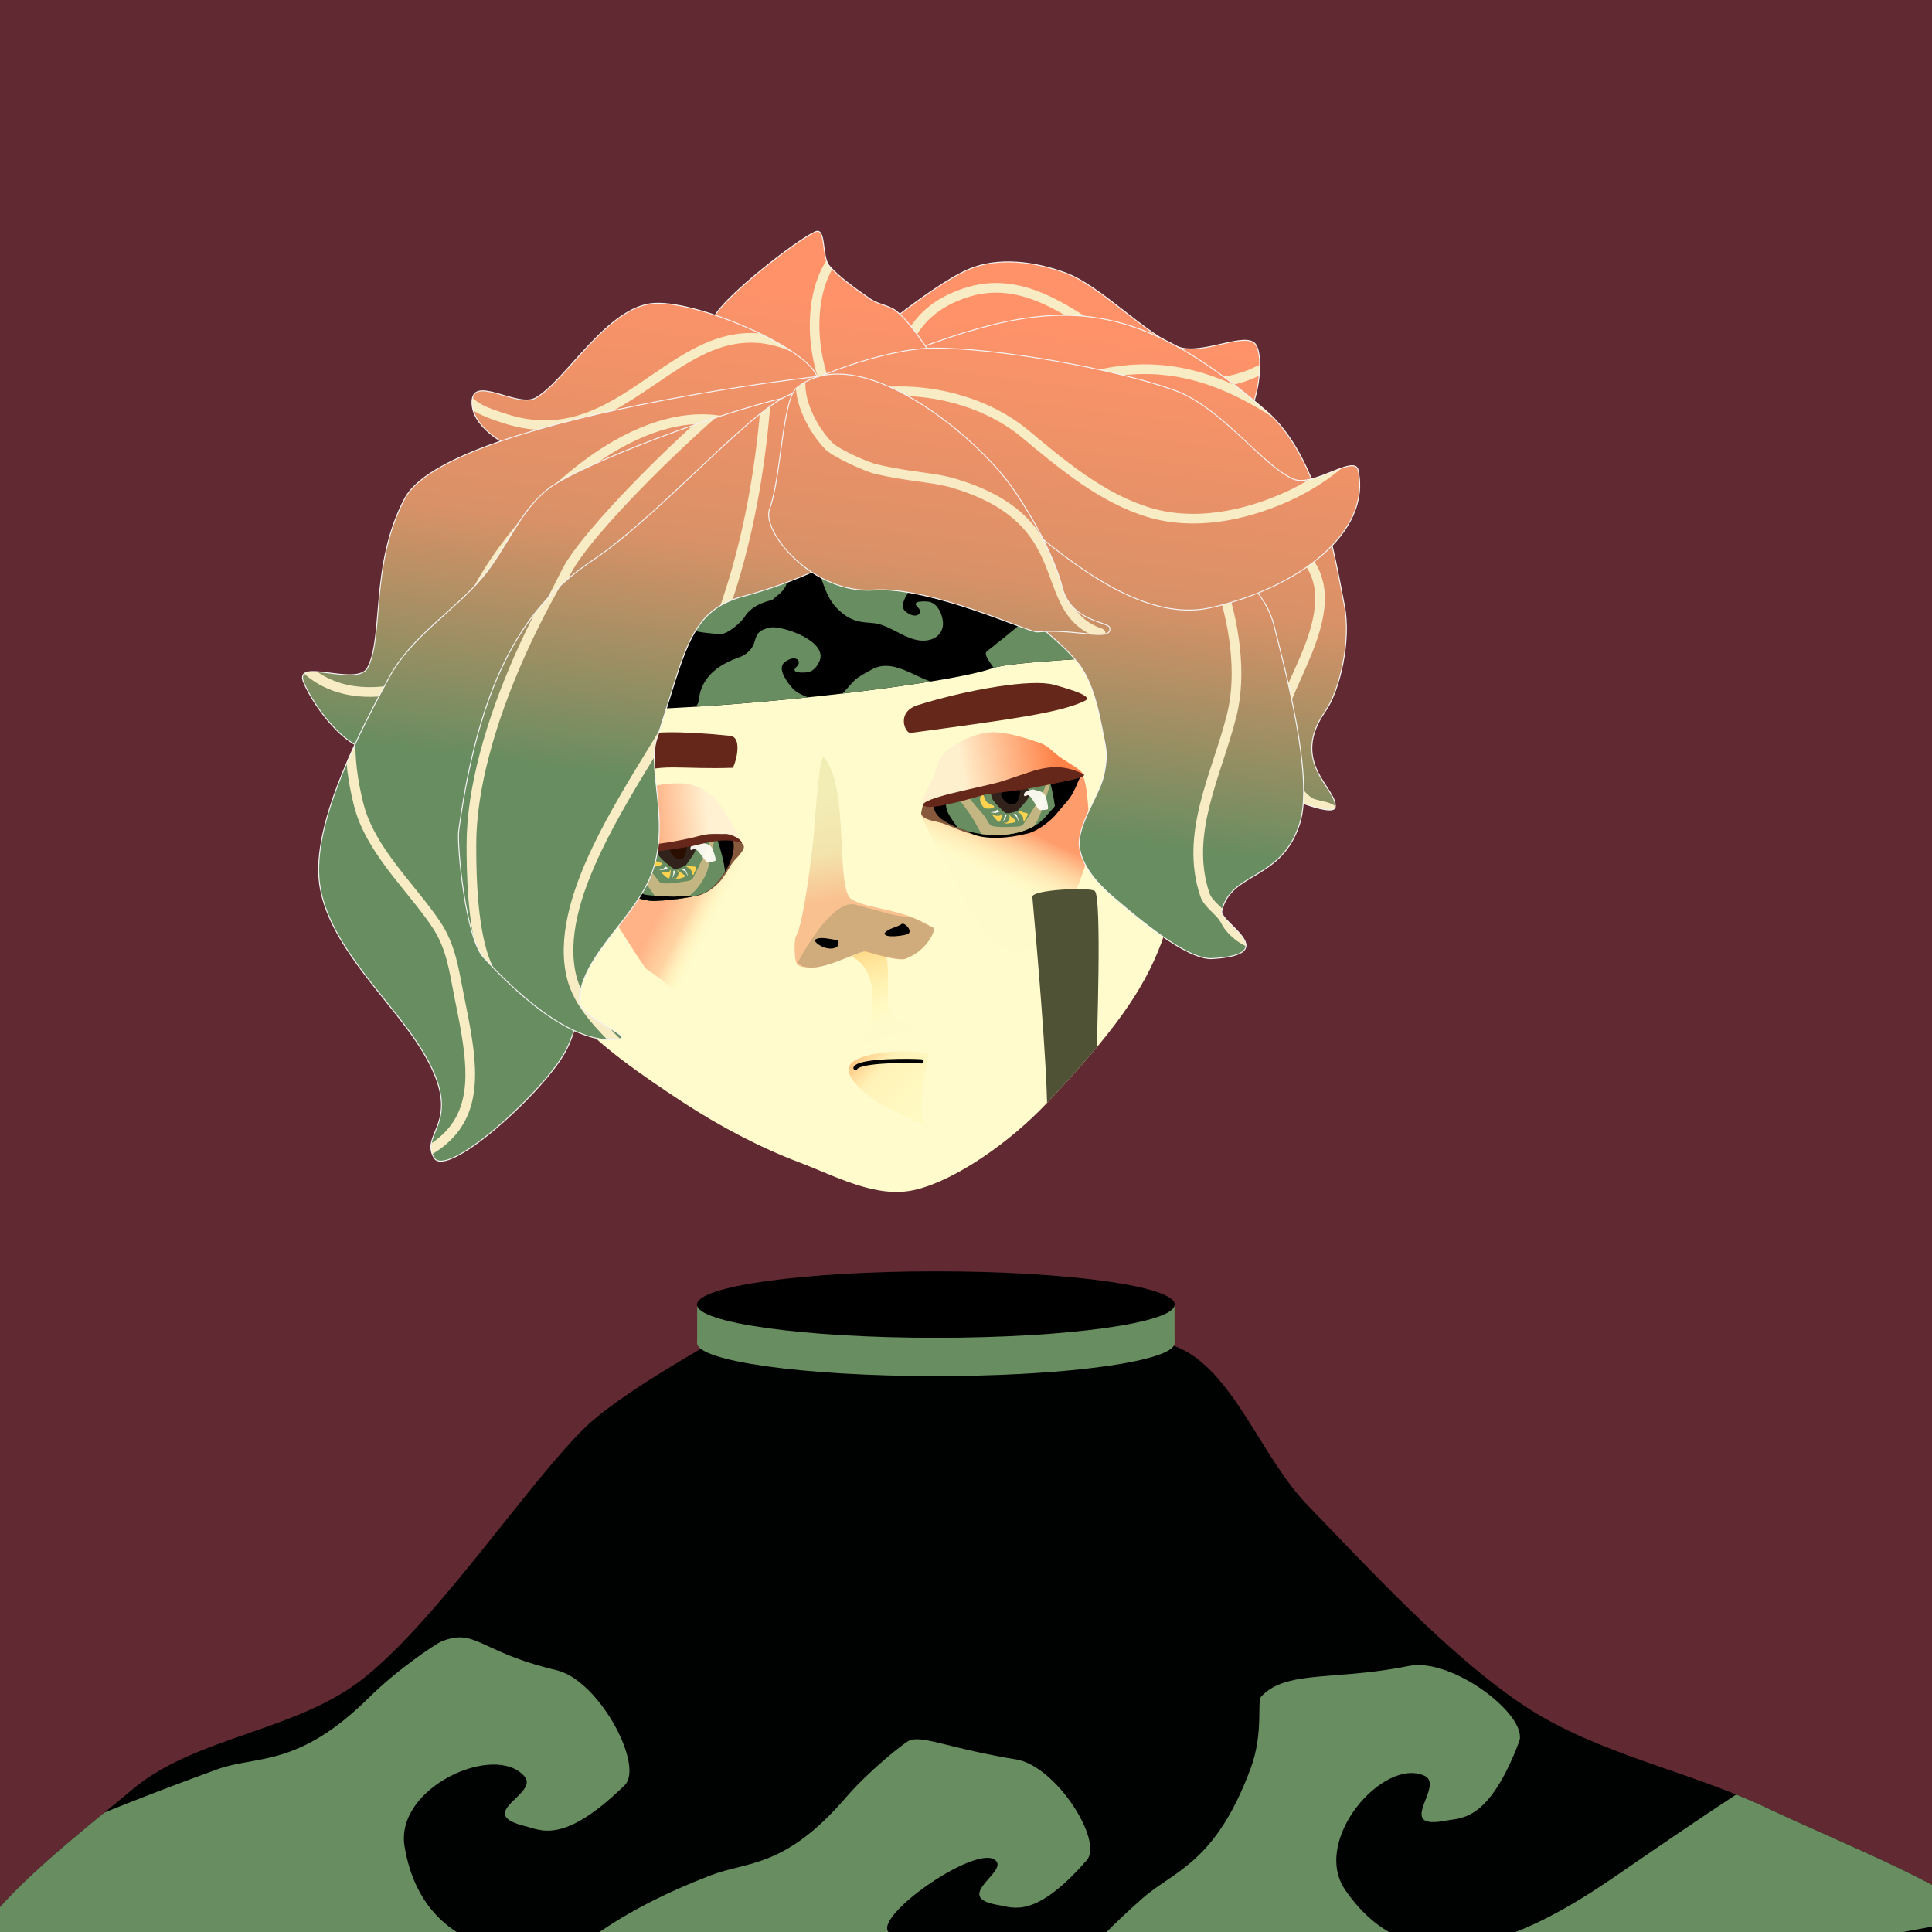 <?xml version="1.0" encoding="UTF-8" standalone="no"?><!DOCTYPE svg PUBLIC "-//W3C//DTD SVG 1.1//EN" "http://www.w3.org/Graphics/SVG/1.1/DTD/svg11.dtd"><svg width="100%" height="100%" viewBox="0 0 3200 3200" version="1.1" xmlns="http://www.w3.org/2000/svg" xmlns:xlink="http://www.w3.org/1999/xlink" xml:space="preserve" xmlns:serif="http://www.serif.com/" style="fill-rule:evenodd;clip-rule:evenodd;stroke-linecap:round;stroke-linejoin:round;stroke-miterlimit:1.5;"><rect id="soya" x="0" y="0" width="3200" height="3200" style="fill:#612931;"/><clipPath id="_clip1"><rect x="0" y="0" width="3200" height="3200"/></clipPath><g clip-path="url(#_clip1)"><g id="脸"><path d="M881.282,1089.38c40.561,-20.8 121.685,-62.398 171.127,-87.831c41.869,-21.537 78.464,-66.185 125.526,-64.768c129.848,3.908 536.252,39.513 653.562,88.217c64.684,26.856 36.681,150.496 50.292,204.007c4.086,16.06 8.972,31.939 13.777,47.833c6.908,22.851 13.649,45.732 17.601,69.228c8.672,51.549 35.782,147.968 10.593,215.24c-30.108,80.407 -80.348,149.793 -191.238,267.202c-58.166,61.584 -148.532,126.138 -216.783,142.211c-64.271,15.135 -130.957,-22.442 -192.725,-45.776c-64.248,-24.27 -132.282,-60.116 -192.761,-99.848c-62.303,-40.931 -148.086,-99.131 -181.06,-145.74c-25.982,-36.725 -12.879,-93.673 -16.783,-133.912c-3.467,-35.741 -0.086,-79.436 -6.638,-107.523c-5.241,-22.463 -29.68,-38.127 -32.678,-60.998c-7.496,-57.191 -43.593,-206.495 -12.301,-282.148" style="fill:#fffbcc;"/><clipPath id="_clip2"><path d="M881.282,1089.38c40.561,-20.8 121.685,-62.398 171.127,-87.831c41.869,-21.537 78.464,-66.185 125.526,-64.768c129.848,3.908 536.252,39.513 653.562,88.217c64.684,26.856 36.681,150.496 50.292,204.007c4.086,16.06 8.972,31.939 13.777,47.833c6.908,22.851 13.649,45.732 17.601,69.228c8.672,51.549 35.782,147.968 10.593,215.24c-30.108,80.407 -80.348,149.793 -191.238,267.202c-58.166,61.584 -148.532,126.138 -216.783,142.211c-64.271,15.135 -130.957,-22.442 -192.725,-45.776c-64.248,-24.27 -132.282,-60.116 -192.761,-99.848c-62.303,-40.931 -148.086,-99.131 -181.06,-145.74c-25.982,-36.725 -12.879,-93.673 -16.783,-133.912c-3.467,-35.741 -0.086,-79.436 -6.638,-107.523c-5.241,-22.463 -29.68,-38.127 -32.678,-60.998c-7.496,-57.191 -43.593,-206.495 -12.301,-282.148"/></clipPath><g clip-path="url(#_clip2)"><path d="M1930.44,836.199l-1061.61,91.983l21.241,245.15c204.642,16.806 671.029,-36.555 753.881,-66.512c31.113,-11.25 172.371,-15.144 266.82,-25.47l19.668,-245.151Z"/><clipPath id="_clip3"><path d="M1930.44,836.199l-1061.61,91.983l21.241,245.15c204.642,16.806 671.029,-36.555 753.881,-66.512c31.113,-11.25 172.371,-15.144 266.82,-25.47l19.668,-245.151Z"/></clipPath><g clip-path="url(#_clip3)"><path d="M1429.98,1171.83c-32.6,-2.181 -98.937,-10.77 -117.648,-32.164c-4.162,-4.759 -26.843,-31.15 -13.177,-42.366c17.99,-14.766 30.35,-2.159 20.558,6.706c-14.044,12.715 16.223,9.72 17.26,9.591c11.043,-1.381 17.558,-11.778 20.561,-19.112c13.547,-33.092 -62.443,-58.559 -81.046,-55.196c-38.145,6.896 -13.875,28.257 -46.064,46.845c-7.624,4.403 -66.919,17.566 -72.867,72.332c-3.259,30.007 -50.648,19.796 -62.818,42.797l335.241,-29.433Z" style="fill:#688d60;"/><path d="M1630.65,938.251c-32.601,2.181 -98.938,10.769 -117.649,32.164c-4.161,4.758 -26.842,31.149 -13.177,42.365c17.991,14.767 30.351,2.159 20.559,-6.706c-14.044,-12.714 16.222,-9.72 17.26,-9.59c11.042,1.38 17.558,11.777 20.56,19.111c13.547,33.093 -12.298,51.132 -41.747,43.968c-21.841,-5.313 -38.634,-19.772 -60.479,-25.799c-17.267,-4.765 -38.249,1.891 -63.48,-20.344c-15.006,-13.225 -22.709,-25.285 -34.271,-61.806c-9.11,-28.775 -50.648,-19.795 -62.818,-42.796l335.242,29.433Z" style="fill:#688d60;"/><path d="M1634.68,1078.67c5.595,-4.504 66.119,-51.201 68.819,-59.301c2.709,-8.126 19.074,23.947 24.034,18.987c1.361,-1.361 20.495,1.127 21.781,1.556c15.745,5.248 60.966,6.133 52.119,32.672c-1.903,5.709 -10.37,13.049 -14.002,17.891c-5.589,7.453 -10.769,15.119 -17.113,21.781c-7.219,7.58 -90.579,80.819 -95.869,86.095c-19.131,19.085 -41.724,8.464 -52.176,-9.429c-8.354,-14.301 4.928,-63.287 10.268,-44.644c2.275,7.943 15.608,37.743 29.481,12.034c14.878,-27.569 -39.763,-67.643 -27.342,-77.642Z" style="fill:#688d60;"/><path d="M1390.6,1153.76c10.477,-10.477 17.67,-19.792 25.465,-27.587c4.841,-4.841 24.238,-15.471 30.268,-18.486c31.528,-15.763 65.347,11.099 93.874,20.608c6.602,2.2 43.503,6.461 43.503,11.671c0,2.14 -5.305,1.207 -5.305,3.183" style="fill:#688d60;"/><path d="M1121.24,1037.69c9.398,0 17.684,9.247 71.486,12.548c12.445,0.764 35.939,-20.84 40.026,-27.654c14.525,-24.216 44.995,-27.453 47.086,-29.544c7.441,-7.441 32.312,-20.716 20.815,-43.71c-12.246,-24.492 -24.554,-24.699 -38.556,-38.701" style="fill:#688d60;"/></g><path d="M1528.55,1356.54c1.74,2.087 16.995,37.77 19.213,40.43c17.373,20.836 70.157,144.413 97.281,161.194c50.708,31.371 45.917,25.425 120.206,-48.557c9.131,-9.093 40.769,-91.314 40.067,-110.604c-0.979,-26.953 -2.597,-102.571 -12.735,-114.73c-3.69,-4.425 -45.798,48.19 -54.037,51.417c-24.947,9.769 -58.816,3.862 -85.929,14.479c-13.949,5.463 -147.652,-21.917 -124.066,6.371Z" style="fill:url(#_Linear4);"/><path d="M955.712,1422.01c-8.699,8.303 32.009,58.002 34.227,60.663c13.083,15.691 74.948,118.984 81.645,123.127c50.708,31.371 99.427,100.95 136.099,20.87c5.365,-11.716 8.291,-67.17 6.046,-78.973c-3.956,-20.789 15.988,-57.692 23.821,-89.98c4.306,-17.753 5.841,-45.376 -4.298,-57.535c-3.69,-4.426 -44.293,17.983 -52.532,21.21c-24.947,9.77 -58.816,3.862 -85.929,14.48c-13.948,5.462 -132.302,-20.33 -139.079,-13.862Z" style="fill:url(#_Linear5);"/><path d="M1734.38,1839.89c-0,-75.68 -17.665,-278.54 -24.474,-354.369c-1.074,-11.96 96.479,-16.655 103.551,-9.583c11.821,11.821 3.114,248.011 3.114,267.955l-82.191,95.997Z" style="fill:#505236;"/></g><path d="M1413.01,1585.47c58.845,33.86 21.54,141.168 13.022,146.151c-12.133,7.098 27.283,-19.802 92.405,-22.741c6.446,-0.291 -37.281,-28.548 -44.302,-32.892c-9.631,-5.958 7.176,-118.252 -19.459,-107.447c-11.929,4.839 -49.216,12.585 -41.666,16.929Z" style="fill:url(#_Linear6);"/><path d="M1342.95,1602.47c-8.291,-0.752 -17.457,0.63 -22.991,-6.006c-4.747,-5.695 -4.63,-40.665 -1.78,-45.27c13.614,-22.006 28.497,-151.811 30.356,-176.42c3.284,-43.498 9.453,-127.533 16.132,-120.111c43.249,48.053 18.178,218.666 46.075,235.188c27.805,16.469 84.939,15.064 131.597,45.273c15.746,10.195 -29.907,47.973 -41.591,52.549c-17.703,6.933 -77.412,-17.691 -82.074,-13.803c-11.446,9.544 -55.287,30.452 -75.724,28.6Z" style="fill:url(#_Linear7);"/><path d="M1320.92,1594.59c22.383,-40.78 65.231,-107.358 98.236,-95.62c4.9,1.743 30.949,8.198 42.624,11.693c29.8,8.919 44.231,7.001 53.301,10.999c9,3.968 31.976,15.628 31.976,15.628c1.439,8.096 -15.373,40.767 -49.468,51.182c-5.338,1.631 -37.013,-4.231 -61.477,-12.45c-13.15,-4.417 -89.289,45.508 -115.192,18.568Z" style="fill:#d0ac7c;"/><path d="M1533.7,1314.35c-1.792,8.953 -4.903,17.062 -6.582,25.455c-0.698,3.486 -2.262,7.764 -0.574,10.296c4.185,6.28 15.192,8.991 24.596,10.873c18.63,3.729 39.636,16.338 57.159,19.845c6.03,1.207 17.782,-1.007 22.21,-3.958c2.061,-1.374 -2.778,-9.747 -3.716,-11.156c-7.294,-10.944 -14.017,-22.892 -21.447,-34.04c-9.783,-14.68 -25.356,-25.099 -38.321,-35.187c-3.343,-2.6 -11.985,-5.026 -15.874,-2.433c-2.438,1.624 -5.579,4.337 -7.867,5.862c-2.531,1.687 -1.448,7.781 -4.149,9.581" style="fill:#86593d;"/><path d="M1533.93,1864.93c1.262,1.858 -49.756,-24.352 -64.017,-30.586c-22.938,-10.028 -66.175,-43.633 -64.616,-63.649c2.488,-31.947 119.206,-33.599 132.336,-24.227c1.856,1.324 -22.481,90.826 -3.703,118.462Z" style="fill:url(#_Linear8);"/><path d="M1416.92,1768.87c8.317,-13.445 95.795,-12.142 109.445,-10.904" style="fill:none;stroke:#000;stroke-opacity:0.99;stroke-width:6.94px;"/><path d="M1465.29,1545.15c8.889,-8.822 17.914,-7.934 28.111,-14.677c4.923,-3.255 18.664,11.131 10.8,16.331c-3.668,2.426 -40.994,8.561 -38.911,-1.654Z"/><path d="M1386.86,1557.41c-8.294,-1.691 -28.447,-5.966 -34.082,-2.24c-0.282,0.187 -4.634,0.794 -2.307,4.313c4.849,7.333 24.223,16.404 35.745,8.785c1.701,-1.125 4.995,-9.971 0.644,-10.858Z" style="fill:#020202;"/><path d="M1508.08,1213.97c-8.266,1.115 -25.306,-34.493 12.622,-46.277c83.826,-26.044 188.336,-43.695 224.849,-33.505c26.907,7.51 66.898,19.063 51.304,26.624c-40.12,19.453 -117.425,30.051 -288.775,53.158Z" style="fill:#66271b;"/><path d="M1001,1273.95c1.044,-50.945 39.653,-72.318 208.042,-55.253c23.657,2.398 6.933,52.919 4.271,53.013c-79.656,2.802 -118.106,-6.876 -151.985,7.889c-20.185,8.798 -45.798,18.512 -55.853,17.57c-9.295,-0.87 -4.762,-9.209 -4.475,-23.219Z" style="fill:#66271b;"/><path d="M1207.37,1375.38c5.489,-3.791 12.118,10.952 16.245,15.441c3.227,3.511 8.064,7.623 8.515,11.496c0.451,3.873 -3.328,8.147 -5.807,11.742c-2.681,3.886 -7.726,8.53 -10.275,11.574c-1.789,2.137 -3.426,4.4 -5.017,6.688c-4.168,5.994 -11.688,20.869 -19.994,29.275c-22.947,23.224 -41.423,23.42 -43.238,22.608c-1.815,-0.812 26.295,-19.652 32.348,-27.48c4.056,-5.245 2.401,-13.049 3.972,-19.49c1.755,-7.193 3.676,-16.004 6.556,-23.667c3.875,-10.309 11.205,-34.396 16.695,-38.187Z" style="fill:#86593d;"/><path d="M965.162,1403.59c5.028,-55.485 136.811,-125.342 192.704,-90.763c33.986,21.026 42.02,41.204 54.801,73.839c12.756,32.573 -22.748,78.377 -43.029,90.598c-17.973,10.83 -72.972,14.626 -83.36,14.985c-7.629,0.264 -15.785,-0.897 -24.145,-3.083c-43.539,-11.387 -92.617,-50.601 -101.622,-61.401c-8.792,-10.544 3.647,-13.094 4.651,-24.175Z"/><clipPath id="_clip9"><path d="M965.162,1403.59c5.028,-55.485 136.811,-125.342 192.704,-90.763c33.986,21.026 42.02,41.204 54.801,73.839c12.756,32.573 -22.748,78.377 -43.029,90.598c-17.973,10.83 -72.972,14.626 -83.36,14.985c-7.629,0.264 -15.785,-0.897 -24.145,-3.083c-43.539,-11.387 -92.617,-50.601 -101.622,-61.401c-8.792,-10.544 3.647,-13.094 4.651,-24.175Z"/></clipPath><g clip-path="url(#_clip9)"><g><path d="M1160.14,1343.59c-21.797,-15.675 -67.225,-6.967 -90.359,2.618c-22.545,9.34 -39.69,39.434 -48.445,54.887c-6.253,11.036 -6.595,26.736 -4.087,37.831c2.507,11.095 12.221,20.298 19.13,28.738c6.604,8.067 15.395,14.115 22.324,21.904c7.06,7.937 15.51,18.475 26.111,18.178c14.977,-0.419 48.386,-15.885 63.754,-20.693c9.416,-2.946 21.12,-1.554 28.453,-8.154c8.666,-7.799 25.41,-23.675 23.543,-38.642c-2.814,-22.552 -18.626,-80.992 -40.424,-96.667Z" style="fill:#688d60;"/><clipPath id="_clip10"><path d="M1160.14,1343.59c-21.797,-15.675 -67.225,-6.967 -90.359,2.618c-22.545,9.34 -39.69,39.434 -48.445,54.887c-6.253,11.036 -6.595,26.736 -4.087,37.831c2.507,11.095 12.221,20.298 19.13,28.738c6.604,8.067 15.395,14.115 22.324,21.904c7.06,7.937 15.51,18.475 26.111,18.178c14.977,-0.419 48.386,-15.885 63.754,-20.693c9.416,-2.946 21.12,-1.554 28.453,-8.154c8.666,-7.799 25.41,-23.675 23.543,-38.642c-2.814,-22.552 -18.626,-80.992 -40.424,-96.667Z"/></clipPath><g clip-path="url(#_clip10)"><path d="M1096.82,1462.88c-6.776,-1.385 -9.593,-9.968 -14.548,-14.792c-6.509,-6.338 -18.31,-16.953 -24.512,-23.235c-4.506,-4.566 -8.647,-9.487 -12.699,-14.46c-4.517,-5.547 -10.867,-14.061 -14.405,-18.818c-2.363,-3.177 -4.803,-11.409 -6.824,-9.724c-2.021,1.685 -8.552,13.812 -5.3,19.833c6.298,11.662 30.194,34.033 43.089,50.136c12.033,15.028 25.162,37.607 34.278,46.483c5.138,5.003 16.099,6.723 20.42,6.773c2.832,0.033 4.451,-5.172 5.505,-6.472c0.328,-0.403 0.964,-0.826 0.821,-1.326c-0.173,-0.601 -2.513,-1.906 -1.859,-2.281c0.653,-0.374 4.191,1.124 5.78,0.034c5.474,-3.755 19.535,-13.634 27.063,-22.565c7.527,-8.931 14.474,-19.612 18.1,-31.022c5.509,-17.337 13.967,-59.541 14.955,-73.003c0.291,-3.958 -7.404,-11.39 -9.025,-7.767c-1.743,3.896 1.736,21.245 -1.433,31.142c-5.008,15.646 -22.238,51.456 -28.618,62.731c-1.779,3.144 -6.095,4.331 -9.66,4.916c-8.465,1.389 -31.849,5.312 -41.128,3.417Z" style="fill:#c4b682;"/><path d="M1149.23,1396.1c8.114,13.141 -3.163,21.311 -11.935,35.393c-2.061,3.309 -17.124,9.217 -21.262,7.408c-4.025,-1.76 -22.884,-17.166 -24.692,-21.783c-4.574,-11.681 -4.916,-13.777 1.876,-19.44c2.167,-1.807 56.619,-8.264 56.013,-1.578Z" style="fill:#31231c;"/><path d="M1121.83,1422.58c-3.967,-1.736 -12.266,-9.011 -12.053,-13.635c0.213,-4.625 9.285,-12.158 13.329,-14.114c3.446,-1.667 8.493,1.406 10.934,2.378c1.523,0.607 3.75,1.639 3.713,3.458c-0.077,3.692 -1.518,15.042 -4.172,18.695c-2.556,3.517 -8.039,4.843 -11.751,3.218Z" style="fill:#2a0f00;"/></g><path d="M1115.03,1442.37c0.892,0.081 1.685,0.136 2.274,-0.354c0.039,-0.033 0.875,-0.182 0.943,-0.101c0.17,0.204 -0.142,1.557 -0.168,1.852c-0.185,2.043 -4.666,10.967 -4.666,10.967c-0,-0 1.652,-6.256 1.709,-6.885c0.123,-1.354 0.698,-4.531 -0.092,-5.479Z" style="fill:#fff;"/><path d="M1102.57,1435.64c0.91,0.563 3.61,2.07 3.722,2.205c0.139,0.166 -1.513,0.748 -1.566,0.792c-0.817,0.681 -4.937,2.288 -6.398,2.155c-0.236,-0.021 -7.218,0.179 -7.355,0.015c-0.052,-0.062 5.144,-1.039 8.314,-2.356c1.066,-0.442 2.124,-4.201 3.283,-2.811Z" style="fill:#fff;"/><path d="M1137.02,1436.03c2.871,0.26 6.27,3.305 8.083,5.928c0.383,0.555 0.703,1.121 0.944,1.681c0.67,1.561 0.549,6.653 2.622,5.058c0.639,-0.492 0.691,-1.415 1.137,-2.088c0.203,-0.305 -0.147,-1.301 0.138,-1.521c0.812,-0.625 3.732,-7.082 3.411,-7.831c-1.371,-3.195 -6.592,-1.125 -10.022,-3.104c-2.053,-1.184 -6.168,0.274 -6.313,1.877Z" style="fill:#ffd34f;"/><path d="M1129.62,1440.14c-0.178,-0.213 1.052,0.646 1.229,0.859c0.33,0.395 1.239,0.57 1.786,0.909c1.019,0.631 2.327,1.763 2.947,2.508c0.056,0.067 3.746,6.627 4.005,6.689c0.606,0.144 -4.128,-10.123 -4.578,-10.663c-0.749,-0.898 -1.491,-2.186 -3.419,-1.43c-0.586,0.229 -1.499,1.171 -1.97,1.128Z" style="fill:#fff;"/><path d="M1121.62,1441.97c0.156,0.469 1.845,1.503 2.151,2.58c0.323,1.137 0.247,2.902 -0.214,4.24c-0.578,1.679 -1.959,4.721 -3.255,5.838c-1.161,1.001 -4.632,-0.257 -4.518,0.861c0.04,0.393 2.845,1.118 4.259,0.817c3.135,-0.667 13.746,-2.682 14.554,-4.824c0.808,-2.141 -7.744,-6.399 -9.705,-8.023c-0.688,-0.57 -1.513,-1.471 -2.059,-1.72c-0.374,-0.17 -1.343,-0.159 -1.213,0.231Z" style="fill:#ffd34f;"/><path d="M1110.8,1440.22c-0.395,-0.3 -1.001,2.134 -2.002,3.369c-0.192,0.238 -0.399,0.431 -0.621,0.552c-1.591,0.863 -4.823,1.075 -6.919,1.263c-1.88,0.168 -8.472,-4.58 -5.659,-0.135c0.578,0.913 9.602,10.322 12.135,9.481c2.534,-0.842 3.538,-14.172 3.066,-14.53Z" style="fill:#ffd34f;"/><path d="M1074.28,1410.63c1.044,-1.001 2.697,4.23 4.107,6.304c1.594,2.347 2.703,6.218 5.461,7.774c8.011,4.522 11.563,3.787 12.334,5.342c1.826,3.684 -10.612,6.003 -14.621,4.818c-4.009,-1.185 -8.22,-7.889 -9.434,-11.928c-1.198,-3.99 1.11,-11.309 2.153,-12.31Z" style="fill:#ffd34f;"/><path d="M1144.79,1408.01c-2.692,-0.244 0.702,0.724 2.898,-1.135c4.84,-4.098 11.179,6.492 15.061,11.148c1.907,2.287 5.149,7.943 8.193,9.826c1.266,0.784 13.362,-1.001 14.266,-2.461c1.451,-2.346 -3.328,-14.842 -4.695,-18.333c-2.914,-7.441 -8.524,-9.856 -17.203,-10.643c-1.848,-0.167 -5.934,-1.353 -7.624,-0.691c-5.392,2.112 -7.579,3.116 -11.024,5.989c-1.125,0.938 -2.08,6.1 0.128,6.3Z" style="fill:#fffdf5;fill-opacity:0.94;"/></g><path d="M952.478,1423.12c2.166,5.531 8.055,8.089 11.731,12.498c10.758,12.902 29.989,21.821 42.409,36.717c0.721,0.864 4.113,1.003 4.834,1.867c4.032,4.836 11.791,5.497 15.532,9.983c1.027,1.233 5.307,0.865 6.251,1.996c2.907,3.487 11.071,3.063 13.726,6.247c1.555,1.864 5.419,0.732 7.669,2.124c4.633,2.867 16.678,4.065 21.973,1.992c2.562,-1.004 15.774,-0.262 17.076,0.832c19.499,16.391 70.888,-12.797 70.487,-12.817c-7.488,-0.385 -24.553,-1.654 -44.012,0.408c-5.681,0.602 -48.362,-1.335 -53.607,-3.628c-20.886,-9.13 -40.293,-19.314 -60.708,-31.943c-10.443,-6.461 -22.162,-15.578 -28.616,-23.319c-2.449,-2.936 -7.751,-3.794 -9.474,-5.861c-2.575,-3.087 -15.489,-2.571 -15.723,0.005"/></g><path d="M956.123,1424.21c-4.127,-5.251 -1.214,-14.443 1.314,-20.977c3.732,-9.649 11.722,-26.273 21.08,-36.912c10.489,-11.924 27.811,-25.196 41.853,-34.633c13.215,-8.88 28.564,-16.443 42.401,-21.988c13.045,-5.226 26.639,-9.877 40.622,-11.277c14.425,-1.444 32.008,-1.948 45.924,2.612c13.916,4.559 27.947,13.246 37.572,24.746c13.555,16.195 38.707,62.269 43.755,72.423c2.628,5.285 -7.562,-11.413 -13.463,-11.499c-12.178,-0.178 -39.747,6.899 -59.606,10.431c-25.385,4.515 -61.722,11.559 -92.7,16.659c-31.649,5.21 -79.069,12.865 -97.194,14.601c-4.079,0.39 -9.026,-0.964 -11.558,-4.186Z" style="fill:url(#_Linear11);"/><path d="M1229.09,1396.76c-26.443,-10.633 -58.24,-1.076 -82.535,4.647c-6.685,1.575 -45.765,7.312 -56.549,8.534c-9.671,1.096 -53.845,8.657 -55.455,10c-2.51,2.093 -54.893,9.243 -56.764,9.565c-11.227,1.931 -23.867,-0.634 -24.702,-0.417c-4.923,1.28 7.475,-11.314 25.559,-23.549c13.25,-8.964 69.038,0.729 92.316,-4.755c8.792,-2.071 50.856,-6.234 89,-16.676c12.848,-3.518 23.879,-2.921 33.418,-2.727c2.923,0.06 5.707,0.082 8.359,-0.064c6.044,-0.332 25.367,6.522 27.353,15.442Z" style="fill:#66271b;fill-opacity:0.99;"/><path d="M1792.04,1285.83c-2.858,0.779 -5.673,6.795 -6.772,9.647c-3.241,8.414 -7.354,16.467 -10.538,21.882c-3.535,6.011 -11.471,14.791 -18.827,23.339c-2.512,2.919 -4.957,5.812 -7.136,8.558c-5.689,7.171 -27.407,26.499 -46.536,31.263c-68.998,17.186 -97.391,-1.389 -97.935,-2.207c-1.334,-2 81.181,-4.808 83.465,-6.851c6.189,-5.536 13.224,-10.512 19.129,-16.415c13.184,-13.18 28.028,-25.418 41.899,-37.824c8.212,-7.345 13.732,-16.943 21.161,-24.371c5.476,-5.474 8.276,-7.656 14.643,-9.392c1.012,-0.275 4.88,-2.031 5.84,-0.591c1.681,2.523 2.279,-0.393 1.607,2.962Z"/><path d="M1546.53,1320.98c-7.876,-6.128 -5.665,-21.369 -2.258,-27.329c13.945,-24.395 26.923,-46.498 51.534,-62.9c52.331,-34.875 104.331,-7.975 148.878,26.684c12.147,9.45 27.116,13.42 34.147,23.97c8.39,12.589 -43.473,67 -44.945,68.892c-29.909,38.442 -107.326,44.201 -165.959,11.957c-12.513,-6.881 -25.999,-18.281 -21.397,-41.274Z"/><clipPath id="_clip12"><path d="M1546.53,1320.98c-7.876,-6.128 -5.665,-21.369 -2.258,-27.329c13.945,-24.395 26.923,-46.498 51.534,-62.9c52.331,-34.875 104.331,-7.975 148.878,26.684c12.147,9.45 27.116,13.42 34.147,23.97c8.39,12.589 -43.473,67 -44.945,68.892c-29.909,38.442 -107.326,44.201 -165.959,11.957c-12.513,-6.881 -25.999,-18.281 -21.397,-41.274Z"/></clipPath><g clip-path="url(#_clip12)"><g><path d="M1719.3,1256.26c-19.996,-17.916 -66.095,-14.117 -90.122,-7.062c-23.414,6.875 -43.68,34.963 -54.038,49.39c-7.397,10.304 -9.416,25.878 -8.11,37.177c1.306,11.3 9.98,21.489 15.947,30.62c5.703,8.727 13.797,15.681 19.853,24.166c6.171,8.646 13.445,20.027 24.016,20.866c14.937,1.185 49.808,-10.618 65.602,-13.755c9.677,-1.921 21.165,0.715 29.162,-5.063c9.451,-6.828 27.797,-20.822 27.541,-35.903c-0.385,-22.723 -9.856,-82.519 -29.851,-100.436Z" style="fill:#688d60;"/><clipPath id="_clip13"><path d="M1719.3,1256.26c-19.996,-17.916 -66.095,-14.117 -90.122,-7.062c-23.414,6.875 -43.68,34.963 -54.038,49.39c-7.397,10.304 -9.416,25.878 -8.11,37.177c1.306,11.3 9.98,21.489 15.947,30.62c5.703,8.727 13.797,15.681 19.853,24.166c6.171,8.646 13.445,20.027 24.016,20.866c14.937,1.185 49.808,-10.618 65.602,-13.755c9.677,-1.921 21.165,0.715 29.162,-5.063c9.451,-6.828 27.797,-20.822 27.541,-35.903c-0.385,-22.723 -9.856,-82.519 -29.851,-100.436Z"/></clipPath><g clip-path="url(#_clip13)"><path d="M1643.58,1368.1c-6.588,-2.101 -8.471,-10.937 -12.881,-16.263c-5.795,-6.998 -16.392,-18.814 -21.886,-25.724c-3.993,-5.021 -7.584,-10.357 -11.08,-15.735c-3.898,-5.998 -9.301,-15.143 -12.31,-20.251c-2.01,-3.412 -3.555,-11.857 -5.744,-10.398c-2.19,1.459 -9.98,12.818 -7.391,19.152c5.014,12.269 26.38,37.068 37.478,54.458c10.357,16.228 20.996,40.082 29.11,49.882c4.574,5.524 15.287,8.406 19.578,8.918c2.812,0.336 4.979,-4.666 6.166,-5.845c0.369,-0.366 1.047,-0.719 0.958,-1.231c-0.108,-0.616 -2.294,-2.164 -1.604,-2.467c0.689,-0.302 4.047,1.566 5.743,0.652c5.844,-3.148 20.882,-11.466 29.321,-19.541c8.439,-8.074 16.489,-17.951 21.314,-28.907c7.333,-16.649 20.256,-57.706 22.679,-70.985c0.712,-3.904 -6.144,-12.117 -8.143,-8.688c-2.15,3.687 -0.547,21.309 -4.755,30.811c-6.654,15.02 -27.615,48.782 -35.164,59.309c-2.106,2.936 -6.523,3.655 -10.131,3.855c-8.565,0.475 -32.234,1.875 -41.258,-1.002Z" style="fill:#c4b682;"/><path d="M1702.84,1307.3c6.661,13.934 -5.425,20.851 -15.653,33.914c-2.404,3.068 -18.011,7.332 -21.933,5.091c-3.813,-2.18 -20.916,-19.516 -22.22,-24.3c-3.298,-12.102 -3.414,-14.223 3.945,-19.128c2.347,-1.564 57.178,-2.16 55.861,4.423Z" style="fill:#31231c;"/><path d="M1670.18,1331.1c-4.242,-2.247 -12.762,-10.578 -12.08,-15.158c0.682,-4.581 11.49,-10.903 16.172,-12.325c3.99,-1.211 9.301,2.508 11.92,3.795c1.633,0.803 4.009,2.122 3.792,3.929c-0.441,3.669 -3.136,14.79 -6.437,18.084c-3.179,3.171 -9.399,3.777 -13.367,1.675Z"/></g><path d="M1663.88,1349.65c0.878,0.176 1.661,0.315 2.298,-0.109c0.043,-0.029 0.89,-0.088 0.949,-0c0.147,0.222 -0.307,1.533 -0.365,1.824c-0.403,2.011 -5.813,10.404 -5.813,10.404c0,0 2.312,-6.042 2.436,-6.662c0.267,-1.333 1.179,-4.431 0.495,-5.457Z" style="fill:#fff;"/><path d="M1652.21,1341.63c0.845,0.657 3.368,2.444 3.465,2.59c0.12,0.18 -1.584,0.582 -1.641,0.62c-0.885,0.59 -5.154,1.747 -6.593,1.459c-0.232,-0.046 -7.196,-0.595 -7.314,-0.772c-0.044,-0.067 5.226,-0.483 8.518,-1.453c1.107,-0.326 2.562,-3.95 3.565,-2.444Z" style="fill:#fff;"/><path d="M1686.42,1345.7c2.826,0.566 5.881,3.957 7.402,6.759c0.322,0.593 0.58,1.19 0.759,1.772c0.499,1.624 -0.166,6.673 2.066,5.309c0.688,-0.42 0.838,-1.333 1.354,-1.954c0.234,-0.281 -0.007,-1.31 0.3,-1.497c0.874,-0.535 4.469,-6.643 4.229,-7.421c-1.022,-3.324 -6.434,-1.824 -9.633,-4.159c-1.914,-1.397 -6.161,-0.387 -6.477,1.191Z" style="fill:#ffd34f;"/><path d="M1678.62,1349c-0.154,-0.23 0.977,0.755 1.131,0.986c0.285,0.427 1.17,0.699 1.678,1.094c0.946,0.736 2.125,2.003 2.662,2.809c0.048,0.073 3.015,6.99 3.267,7.079c0.587,0.209 -3.022,-10.506 -3.412,-11.091c-0.648,-0.973 -1.248,-2.333 -3.246,-1.788c-0.607,0.165 -1.616,1.004 -2.08,0.911Z" style="fill:#fff;"/><path d="M1670.47,1349.96c0.105,0.483 1.674,1.692 1.863,2.796c0.199,1.164 -0.065,2.911 -0.666,4.192c-0.755,1.608 -2.453,4.485 -3.861,5.456c-1.262,0.871 -4.578,-0.75 -4.585,0.373c-0.002,0.396 2.71,1.416 4.148,1.268c3.189,-0.328 13.954,-1.196 14.986,-3.239c1.033,-2.042 -7.015,-7.191 -8.791,-9.015c-0.623,-0.641 -1.347,-1.625 -1.863,-1.93c-0.354,-0.21 -1.319,-0.303 -1.231,0.099Z" style="fill:#ffd34f;"/><path d="M1659.9,1347.06c-0.362,-0.341 -1.224,2.015 -2.351,3.136c-0.217,0.215 -0.443,0.385 -0.677,0.482c-1.674,0.688 -4.911,0.553 -7.015,0.515c-1.886,-0.033 -7.933,-5.459 -5.612,-0.739c0.477,0.97 8.443,11.29 11.052,10.725c2.609,-0.566 5.033,-13.713 4.603,-14.119Z" style="fill:#ffd34f;"/><path d="M1626.76,1313.73c1.145,-0.884 2.229,4.494 3.409,6.707c1.334,2.504 2.023,6.471 4.598,8.314c7.481,5.352 11.092,5.001 11.692,6.63c1.421,3.858 -11.193,4.834 -15.052,3.227c-3.86,-1.607 -7.33,-8.723 -8.104,-12.87c-0.765,-4.094 2.313,-11.125 3.457,-12.008Z" style="fill:#ffd34f;"/><path d="M1697.14,1318.67c-2.65,-0.53 0.621,0.795 3.003,-0.818c5.251,-3.557 10.421,7.65 13.782,12.694c1.652,2.478 4.27,8.449 7.095,10.647c1.176,0.914 13.393,0.434 14.448,-0.922c1.694,-2.177 -1.722,-15.112 -2.708,-18.729c-2.101,-7.711 -7.421,-10.712 -15.966,-12.422c-1.818,-0.364 -5.755,-1.98 -7.506,-1.503c-5.586,1.523 -7.868,2.287 -11.601,4.775c-1.219,0.812 -2.72,5.843 -0.547,6.278Z" style="fill:#fffdf5;fill-opacity:0.94;"/></g></g><path d="M1529.79,1334.83c-7.183,-5.148 8.493,-30.387 14.577,-44.899c6.455,-15.398 10.335,-36.332 24.154,-47.486c15.887,-12.823 45.564,-27.538 71.167,-29.456c25.79,-1.932 64.488,11.199 83.575,17.864c11.972,4.18 20.882,14.411 30.948,22.122c11.613,8.896 44.862,25.874 38.727,31.253c-6.93,6.076 -37.035,10.703 -55.894,14.591c-19.86,4.096 -60.839,9.483 -63.265,9.98c-9.92,2.031 -62.319,7.685 -86.317,12.024c-19.467,3.52 -50.49,19.156 -57.672,14.007Z" style="fill:url(#_Linear14);"/><path d="M1528.51,1334.56c-3.35,-12.745 86.101,-28.121 126.437,-39.115c11.671,-3.181 50.524,-17.111 59.847,-19.652c29.429,-8.021 51.379,-7.013 78.525,5.735c11.508,5.404 -24.02,11.232 -26.877,11.875c-18.098,4.078 -39.38,8.356 -68.382,13.648c-22.231,4.056 -57.07,6.25 -73.414,10.837c-16.676,4.681 -83.68,25.175 -96.136,16.672Z" style="fill:#66271b;"/></g><g id="Layer1"><path d="M917.683,1511.26c16.269,-5.383 1.351,-84.226 -4.793,-118.858c-5.504,-31.029 -26.422,-57.931 -32.067,-88.935c-9.365,-51.435 -22.955,-172.3 -24.12,-219.678c-0.548,-22.267 0.237,-50.073 17.131,-64.587c26,-22.337 98.363,-45.566 138.866,-69.433c36.652,-21.599 61.765,-70.09 104.149,-73.772c61.514,-5.345 188.403,36.398 264.938,41.705c64.684,4.485 129.921,-17.841 194.268,-9.865c72.288,8.961 192.317,27.711 239.459,63.63c41.882,31.911 36.886,112.104 43.395,151.883c4.678,28.587 -5.786,64.37 -4.339,86.791c1.062,16.459 7.613,32.153 13.018,47.735c8.642,24.91 29.183,68.099 38.83,101.727c9.36,32.628 -3.41,113.374 19.048,100.036c22.459,-13.339 108.875,-109.048 115.704,-180.065c10.605,-110.292 -30.377,-388.389 -52.074,-481.689c-8.341,-35.865 -45.723,-60.595 -78.112,-78.112c-70.879,-38.332 -225.057,-119.561 -347.163,-151.883c-122.954,-32.547 -297.084,-51.537 -390.558,-43.396c-64.312,5.602 -116.766,56.148 -170.286,92.243c-62.2,41.949 -166.536,81.499 -202.915,159.45c-44.331,94.991 -65.607,302.411 -63.071,410.496c1.958,83.496 48.17,183.916 78.286,238.013c21.741,39.053 86.137,91.946 102.406,86.564Z" style="fill:url(#_Linear15);stroke:#f3f3f3;stroke-width:1.59px;"/><path d="M1368.37,625.505c28.503,-32.339 169.035,-150.068 235.125,-178.976c49.325,-21.574 110.898,-13.077 161.417,5.532c57.942,21.344 133.665,102.624 186.241,122.531c40.291,15.256 114.295,-27.824 129.212,-3.09c14.917,24.734 2.989,121.461 -39.711,151.496c-64.679,45.494 -277.147,104.515 -348.362,121.471c-26.383,6.282 -55.97,-5.3 -78.931,-19.732c-38.369,-24.118 -121.136,-94.278 -151.283,-124.973c-15.458,-15.74 -13.98,-46.822 -29.598,-59.198c-15.618,-12.376 -78.624,1.408 -64.11,-15.061Z" style="fill:url(#_Linear16);"/><clipPath id="_clip17"><path d="M1368.37,625.505c28.503,-32.339 169.035,-150.068 235.125,-178.976c49.325,-21.574 110.898,-13.077 161.417,5.532c57.942,21.344 133.665,102.624 186.241,122.531c40.291,15.256 114.295,-27.824 129.212,-3.09c14.917,24.734 2.989,121.461 -39.711,151.496c-64.679,45.494 -277.147,104.515 -348.362,121.471c-26.383,6.282 -55.97,-5.3 -78.931,-19.732c-38.369,-24.118 -121.136,-94.278 -151.283,-124.973c-15.458,-15.74 -13.98,-46.822 -29.598,-59.198c-15.618,-12.376 -78.624,1.408 -64.11,-15.061Z"/></clipPath><g clip-path="url(#_clip17)"><path d="M2123.52,580.392c-6.674,10.011 -13.237,13.837 -21.117,17.177c-6.275,2.659 -13.256,5.059 -21.475,9.168c-89.898,44.949 -163.749,-1.822 -237.105,-51.456c-38.335,-25.937 -76.512,-52.859 -116.43,-69.568c-41.214,-17.252 -84.271,-23.756 -131.186,-8.118c-91.52,30.507 -110.371,94.056 -133.94,188.332c-1.07,4.283 1.538,8.63 5.821,9.701c4.284,1.071 8.631,-1.537 9.702,-5.821c22.012,-88.049 38.001,-148.541 123.476,-177.033c42.903,-14.3 82.26,-8.078 119.949,7.698c38.986,16.319 76.202,42.729 113.641,68.061c78.192,52.905 157.405,100.427 253.227,52.515c7.866,-3.933 14.558,-6.203 20.563,-8.747c10.538,-4.466 19.262,-9.647 28.186,-23.034c2.45,-3.673 1.455,-8.644 -2.218,-11.094c-3.674,-2.449 -8.645,-1.455 -11.094,2.219Z" style="fill:#f8ecc5;"/></g><path d="M1368.37,625.505c28.503,-32.339 169.035,-150.068 235.125,-178.976c49.325,-21.574 110.898,-13.077 161.417,5.532c57.942,21.344 133.665,102.624 186.241,122.531c40.291,15.256 114.295,-27.824 129.212,-3.09c14.917,24.734 2.989,121.461 -39.711,151.496c-64.679,45.494 -277.147,104.515 -348.362,121.471c-26.383,6.282 -55.97,-5.3 -78.931,-19.732c-38.369,-24.118 -121.136,-94.278 -151.283,-124.973c-15.458,-15.74 -13.98,-46.822 -29.598,-59.198c-15.618,-12.376 -78.624,1.408 -64.11,-15.061Z" style="fill:none;stroke:#f3f3f3;stroke-width:1.59px;"/><path d="M1332.11,654.379c370.277,-158.287 499.716,-202.651 765.043,26.155c87.666,75.6 113.202,239.319 129.539,322.221c11.471,58.215 -7.559,140.879 -31.519,175.191c-59.801,85.636 19.71,127.551 16.395,158.509c-2.03,18.958 -92.891,-19.755 -134.496,-41.426c-56.399,-29.377 -156.764,-95.374 -203.903,-134.839c-32.954,-27.589 -59.746,-70.708 -78.93,-101.952c-16.194,-26.373 -18.406,-60.169 -36.176,-85.507c-29.599,-42.206 -87.701,-125.521 -141.417,-167.727c-52.441,-41.203 -133.459,-60.403 -180.882,-85.508c-36.062,-19.09 -141.173,-49.079 -103.654,-65.117Z" style="fill:url(#_Linear18);"/><clipPath id="_clip19"><path d="M1332.11,654.379c370.277,-158.287 499.716,-202.651 765.043,26.155c87.666,75.6 113.202,239.319 129.539,322.221c11.471,58.215 -7.559,140.879 -31.519,175.191c-59.801,85.636 19.71,127.551 16.395,158.509c-2.03,18.958 -92.891,-19.755 -134.496,-41.426c-56.399,-29.377 -156.764,-95.374 -203.903,-134.839c-32.954,-27.589 -59.746,-70.708 -78.93,-101.952c-16.194,-26.373 -18.406,-60.169 -36.176,-85.507c-29.599,-42.206 -87.701,-125.521 -141.417,-167.727c-52.441,-41.203 -133.459,-60.403 -180.882,-85.508c-36.062,-19.09 -141.173,-49.079 -103.654,-65.117Z"/></clipPath><g clip-path="url(#_clip19)"><path d="M2215.11,1338.75c-3.205,-4.579 -10.068,-8.057 -18.405,-10.354c-8.466,-2.333 -18.735,-3.548 -24.017,-7.069c-23.245,-15.497 -39.335,-55.08 -44.575,-81.282c-0.866,-4.329 -5.084,-7.141 -9.414,-6.275c-4.329,0.866 -7.141,5.084 -6.275,9.413c5.93,29.651 25.084,73.92 51.389,91.456c5.439,3.626 14.987,5.814 24.103,8.02c3.656,0.885 7.214,1.804 10.188,3.006c1.648,0.667 3.153,1.196 3.898,2.26c2.532,3.617 7.525,4.498 11.142,1.966c3.617,-2.532 4.498,-7.524 1.966,-11.141Z" style="fill:#f8ecc5;"/><path d="M2106.34,876.187c19.812,24.765 48.337,43.33 62.429,71.514c7.652,15.306 10.225,31.864 9.54,48.936c-2.181,54.291 -36.333,113.497 -53.957,157.558c-8.541,21.353 -12.095,43.918 -19.354,65.698c-1.397,4.188 0.87,8.723 5.059,10.119c4.189,1.396 8.723,-0.871 10.119,-5.06c7.161,-21.481 10.607,-43.754 19.032,-64.815c18.194,-45.484 52.837,-106.812 55.088,-162.858c0.795,-19.802 -2.34,-38.98 -11.217,-56.734c-14.586,-29.173 -43.737,-48.718 -64.245,-74.353c-2.758,-3.448 -7.797,-4.008 -11.245,-1.249c-3.447,2.758 -4.007,7.796 -1.249,11.244Z" style="fill:#f8ecc5;"/><path d="M2176.5,719.593c-100.612,-75.458 -208.983,-136.961 -346.823,-109.393c-22.866,4.573 -42.498,16.984 -60.828,31.455c-17.177,13.56 -33.193,28.926 -50.041,40.35c-72.647,49.258 -107.307,116.953 -107.307,205.911c-0,4.416 3.585,8 8,8c4.415,0 8,-3.584 8,-8c-0,-83.215 32.329,-146.59 100.286,-192.668c17.152,-11.63 33.49,-27.23 50.976,-41.035c16.334,-12.895 33.676,-24.248 54.052,-28.324c132.907,-26.581 237.074,33.746 334.085,106.504c3.532,2.65 8.55,1.933 11.2,-1.6c2.649,-3.532 1.932,-8.55 -1.6,-11.2Z" style="fill:#f8ecc5;"/></g><path d="M1332.11,654.379c370.277,-158.287 499.716,-202.651 765.043,26.155c87.666,75.6 113.202,239.319 129.539,322.221c11.471,58.215 -7.559,140.879 -31.519,175.191c-59.801,85.636 19.71,127.551 16.395,158.509c-2.03,18.958 -92.891,-19.755 -134.496,-41.426c-56.399,-29.377 -156.764,-95.374 -203.903,-134.839c-32.954,-27.589 -59.746,-70.708 -78.93,-101.952c-16.194,-26.373 -18.406,-60.169 -36.176,-85.507c-29.599,-42.206 -87.701,-125.521 -141.417,-167.727c-52.441,-41.203 -133.459,-60.403 -180.882,-85.508c-36.062,-19.09 -141.173,-49.079 -103.654,-65.117Z" style="fill:none;stroke:#f3f3f3;stroke-width:1.59px;"/><path d="M1250.5,586.85c-27.148,-11.332 -81.443,-33.996 -67.968,-61.39c16.626,-33.802 135.935,-127.166 167.727,-141.417c18.391,-8.244 10.209,40.351 23.021,55.909c15.347,18.636 50.428,43.302 69.064,55.909c13.001,8.794 30.497,9.927 42.754,19.732c13.703,10.963 31.243,33.984 39.465,46.043c5.276,7.739 17.278,20.583 9.866,26.31c-24.117,18.636 -112.366,81.123 -154.572,85.508c-38.147,3.963 -77.834,-44.947 -98.662,-59.198c-10.236,-7.004 -20.952,-19.875 -26.31,-26.31" style="fill:url(#_Linear20);"/><clipPath id="_clip21"><path d="M1250.5,586.85c-27.148,-11.332 -81.443,-33.996 -67.968,-61.39c16.626,-33.802 135.935,-127.166 167.727,-141.417c18.391,-8.244 10.209,40.351 23.021,55.909c15.347,18.636 50.428,43.302 69.064,55.909c13.001,8.794 30.497,9.927 42.754,19.732c13.703,10.963 31.243,33.984 39.465,46.043c5.276,7.739 17.278,20.583 9.866,26.31c-24.117,18.636 -112.366,81.123 -154.572,85.508c-38.147,3.963 -77.834,-44.947 -98.662,-59.198c-10.236,-7.004 -20.952,-19.875 -26.31,-26.31"/></clipPath><g clip-path="url(#_clip21)"><path d="M1403.32,395.491c-53.211,35.474 -70.544,114.002 -58.373,189.036c12.139,74.836 53.462,145.399 114.255,165.663c4.189,1.397 8.723,-0.871 10.119,-5.059c1.396,-4.189 -0.871,-8.723 -5.059,-10.12c-55.817,-18.605 -92.376,-84.336 -103.521,-153.045c-11.113,-68.512 2.869,-140.772 51.454,-173.162c3.674,-2.449 4.668,-7.42 2.219,-11.094c-2.449,-3.674 -7.42,-4.668 -11.094,-2.219Z" style="fill:#f8ecc5;"/></g><path d="M1250.5,586.85c-27.148,-11.332 -81.443,-33.996 -67.968,-61.39c16.626,-33.802 135.935,-127.166 167.727,-141.417c18.391,-8.244 10.209,40.351 23.021,55.909c15.347,18.636 50.428,43.302 69.064,55.909c13.001,8.794 30.497,9.927 42.754,19.732c13.703,10.963 31.243,33.984 39.465,46.043c5.276,7.739 17.278,20.583 9.866,26.31c-24.117,18.636 -112.366,81.123 -154.572,85.508c-38.147,3.963 -77.834,-44.947 -98.662,-59.198c-10.236,-7.004 -20.952,-19.875 -26.31,-26.31" style="fill:none;stroke:#f3f3f3;stroke-width:1.59px;"/><path d="M1343.68,657.01c59.461,6.007 265.774,20.146 353.474,52.485c69.843,25.755 114.341,102.064 172.728,141.552c55.659,37.643 137.579,64.679 177.592,95.374c28.717,22.029 53.644,53.7 62.487,88.796c17.54,69.612 67.006,252.321 42.754,328.876c-30.189,95.296 -114.438,79.175 -129.117,145.149c-4.026,18.095 102.273,71.572 -15.589,78.487c-43.259,2.538 -127.713,-70.709 -164.438,-101.952c-25.937,-22.066 -53.168,-52.62 -55.908,-85.508c-2.741,-32.887 32.339,-83.863 39.465,-111.817c4.611,-18.091 7.134,-37.641 3.288,-55.909c-6.577,-31.244 -15.019,-94.716 -42.753,-131.551c-35.081,-46.59 -113.106,-97.24 -167.727,-147.994c-61.938,-57.553 -157.312,-150.735 -203.903,-197.325c-26.333,-26.333 -63.583,-65.776 -75.642,-82.219c-3.305,-4.508 -2.272,-17.006 3.289,-16.444Z" style="fill:url(#_Linear22);"/><clipPath id="_clip23"><path d="M1343.68,657.01c59.461,6.007 265.774,20.146 353.474,52.485c69.843,25.755 114.341,102.064 172.728,141.552c55.659,37.643 137.579,64.679 177.592,95.374c28.717,22.029 53.644,53.7 62.487,88.796c17.54,69.612 67.006,252.321 42.754,328.876c-30.189,95.296 -114.438,79.175 -129.117,145.149c-4.026,18.095 102.273,71.572 -15.589,78.487c-43.259,2.538 -127.713,-70.709 -164.438,-101.952c-25.937,-22.066 -53.168,-52.62 -55.908,-85.508c-2.741,-32.887 32.339,-83.863 39.465,-111.817c4.611,-18.091 7.134,-37.641 3.288,-55.909c-6.577,-31.244 -15.019,-94.716 -42.753,-131.551c-35.081,-46.59 -113.106,-97.24 -167.727,-147.994c-61.938,-57.553 -157.312,-150.735 -203.903,-197.325c-26.333,-26.333 -63.583,-65.776 -75.642,-82.219c-3.305,-4.508 -2.272,-17.006 3.289,-16.444Z"/></clipPath><g clip-path="url(#_clip23)"><path d="M2089.58,1557.79c-19.627,-0 -43.493,-17.712 -52.217,-35.16c-4.788,-9.577 -12.55,-17.177 -20.009,-24.592c-5.927,-5.891 -11.743,-11.546 -14.191,-18.889c-16.498,-49.495 -11.462,-97.716 0.49,-145.454c12.32,-49.207 31.956,-97.914 44.211,-146.938c8.977,-35.905 10.142,-75.515 5.67,-115.683c-8.937,-80.277 -40.396,-162.797 -75.839,-221.868c-7.793,-12.989 -16.736,-35.705 -29.368,-51.834c-9.906,-12.649 -22.083,-21.318 -36.864,-21.318c-4.415,-0 -8,3.585 -8,8c0,4.415 3.585,8 8,8c9.936,-0 17.608,6.681 24.268,15.184c12.213,15.594 20.71,37.642 28.245,50.2c34.412,57.353 64.979,137.464 73.656,215.406c4.254,38.204 3.248,75.883 -5.29,110.033c-12.255,49.021 -31.89,97.727 -44.21,146.932c-12.687,50.673 -17.661,101.861 -0.147,154.4c3.211,9.635 10.312,17.446 18.089,25.177c6.244,6.207 12.97,12.382 16.978,20.4c11.054,22.107 41.659,44.004 66.528,44.004c4.416,-0 8,-3.585 8,-8c0,-4.416 -3.584,-8 -8,-8Z" style="fill:#f8ecc5;"/></g><path d="M1343.68,657.01c59.461,6.007 265.774,20.146 353.474,52.485c69.843,25.755 114.341,102.064 172.728,141.552c55.659,37.643 137.579,64.679 177.592,95.374c28.717,22.029 53.644,53.7 62.487,88.796c17.54,69.612 67.006,252.321 42.754,328.876c-30.189,95.296 -114.438,79.175 -129.117,145.149c-4.026,18.095 102.273,71.572 -15.589,78.487c-43.259,2.538 -127.713,-70.709 -164.438,-101.952c-25.937,-22.066 -53.168,-52.62 -55.908,-85.508c-2.741,-32.887 32.339,-83.863 39.465,-111.817c4.611,-18.091 7.134,-37.641 3.288,-55.909c-6.577,-31.244 -15.019,-94.716 -42.753,-131.551c-35.081,-46.59 -113.106,-97.24 -167.727,-147.994c-61.938,-57.553 -157.312,-150.735 -203.903,-197.325c-26.333,-26.333 -63.583,-65.776 -75.642,-82.219c-3.305,-4.508 -2.272,-17.006 3.289,-16.444Z" style="fill:none;stroke:#f3f3f3;stroke-width:1.59px;"/><path d="M1354.51,633.108c5.648,-47.139 -192.659,-135.052 -270.637,-130.67c-77.977,4.382 -146.889,129.299 -197.227,156.964c-30.729,16.889 -106.851,-41.411 -104.804,9.03c2.94,72.403 172.698,122.729 268.143,116.841c95.445,-5.887 298.877,-105.025 304.525,-152.165Z" style="fill:url(#_Linear24);"/><clipPath id="_clip25"><path d="M1354.51,633.108c5.648,-47.139 -192.659,-135.052 -270.637,-130.67c-77.977,4.382 -146.889,129.299 -197.227,156.964c-30.729,16.889 -106.851,-41.411 -104.804,9.03c2.94,72.403 172.698,122.729 268.143,116.841c95.445,-5.887 298.877,-105.025 304.525,-152.165Z"/></clipPath><g clip-path="url(#_clip25)"><path d="M757.057,650.686c15.117,30.233 46.666,40.168 75.207,49.682c118.074,39.358 197.796,-27.51 278.173,-80.872c45.529,-30.227 91.234,-55.932 145.492,-51.437c36.142,2.995 75.916,19.434 121.915,56.233c26.666,21.332 65.174,48.957 80.879,80.368c1.975,3.949 6.784,5.552 10.733,3.578c3.95,-1.975 5.553,-6.784 3.578,-10.734c-16.646,-33.291 -56.933,-63.096 -85.195,-85.706c-49.192,-39.354 -91.937,-56.481 -130.589,-59.684c-57.937,-4.801 -107.047,21.776 -155.663,54.052c-76.53,50.808 -151.84,116.497 -264.263,79.023c-24.702,-8.234 -52.873,-15.492 -65.956,-41.659c-1.975,-3.949 -6.784,-5.552 -10.733,-3.578c-3.949,1.975 -5.553,6.784 -3.578,10.734Z" style="fill:#f8ecc5;"/></g><path d="M1354.51,633.108c5.648,-47.139 -192.659,-135.052 -270.637,-130.67c-77.977,4.382 -146.889,129.299 -197.227,156.964c-30.729,16.889 -106.851,-41.411 -104.804,9.03c2.94,72.403 172.698,122.729 268.143,116.841c95.445,-5.887 298.877,-105.025 304.525,-152.165Z" style="fill:none;stroke:#f3f3f3;stroke-width:1.59px;"/><path d="M1452.17,614.868c-79.326,0.544 -712.284,79.268 -781.761,210.781c-57.985,109.761 -34.081,230.128 -61.97,280.932c-17.331,31.569 -123.232,-18.786 -105.366,23.889c16.127,38.518 77.991,128.111 133.067,110.826c70.809,-22.224 218.581,-178.899 291.785,-244.167c51.88,-46.255 111.038,-118.319 147.444,-147.444c19.798,-15.838 49.474,-13.895 70.992,-27.304c62.8,-39.136 385.134,-208.058 305.809,-207.513Z" style="fill:url(#_Linear26);"/><clipPath id="_clip27"><path d="M1452.17,614.868c-79.326,0.544 -712.284,79.268 -781.761,210.781c-57.985,109.761 -34.081,230.128 -61.97,280.932c-17.331,31.569 -123.232,-18.786 -105.366,23.889c16.127,38.518 77.991,128.111 133.067,110.826c70.809,-22.224 218.581,-178.899 291.785,-244.167c51.88,-46.255 111.038,-118.319 147.444,-147.444c19.798,-15.838 49.474,-13.895 70.992,-27.304c62.8,-39.136 385.134,-208.058 305.809,-207.513Z"/></clipPath><g clip-path="url(#_clip27)"><path d="M1249.41,706.382c-73.49,-36.745 -156.317,-20.013 -233.252,24.166c-113.262,65.04 -213.605,189.45 -251.067,283.105c-10.818,27.046 -30.809,87.108 -34.523,139.906c-2.637,37.482 3.421,71.272 24.284,89.184c3.35,2.876 8.405,2.492 11.281,-0.858c2.877,-3.35 2.492,-8.405 -0.858,-11.281c-17.651,-15.155 -20.978,-44.21 -18.747,-75.922c3.588,-50.987 22.972,-108.969 33.419,-135.087c36.422,-91.054 134.061,-211.938 244.178,-275.172c71.986,-41.337 149.367,-58.111 218.13,-23.73c3.949,1.975 8.758,0.372 10.733,-3.578c1.975,-3.949 0.371,-8.758 -3.578,-10.733Z" style="fill:#f8ecc5;"/><path d="M496.988,1109.47c36.483,36.484 85.589,48.44 136.202,43.691c74.367,-6.978 151.879,-50.254 195.294,-102.352c15.666,-18.799 19.438,-42.552 30.073,-63.822c1.975,-3.949 0.372,-8.758 -3.578,-10.733c-3.949,-1.975 -8.758,-0.372 -10.733,3.578c-10.084,20.169 -13.198,42.908 -28.053,60.734c-41.012,49.215 -114.247,90.073 -184.498,96.665c-45.799,4.298 -90.38,-6.061 -123.394,-39.074c-3.122,-3.122 -8.191,-3.122 -11.313,-0c-3.122,3.122 -3.122,8.191 -0,11.313Z" style="fill:#f8ecc5;"/></g><path d="M1452.17,614.868c-79.326,0.544 -712.284,79.268 -781.761,210.781c-57.985,109.761 -34.081,230.128 -61.97,280.932c-17.331,31.569 -123.232,-18.786 -105.366,23.889c16.127,38.518 77.991,128.111 133.067,110.826c70.809,-22.224 218.581,-178.899 291.785,-244.167c51.88,-46.255 111.038,-118.319 147.444,-147.444c19.798,-15.838 49.474,-13.895 70.992,-27.304c62.8,-39.136 385.134,-208.058 305.809,-207.513Z" style="fill:none;stroke:#f3f3f3;stroke-width:1.59px;"/><path d="M1417.58,707.703c-22.608,-19.437 -67.825,-58.309 -106.548,-51.098c-82.513,15.365 -302.831,92.908 -388.526,143.291c-58.233,34.237 -81.48,107.892 -125.646,159.007c-46.218,53.491 -116.374,96.947 -151.667,161.941c-44.767,82.441 -124.174,232.267 -116.936,332.709c7.237,100.442 107.989,192.223 160.361,269.942c90.639,134.508 4.414,149.109 30.116,193.964c20.371,35.553 173.388,-101.164 214.618,-170.545c41.231,-69.381 25.477,-163.424 32.766,-245.74c10.016,-113.132 -17.268,-333.574 27.334,-433.054c39.659,-88.454 173.838,-103.756 240.279,-163.826c62.419,-56.433 128.33,-164.736 158.365,-196.591c5.149,-5.461 16.279,1.82 21.844,5.46" style="fill:url(#_Linear28);"/><clipPath id="_clip29"><path d="M1417.58,707.703c-22.608,-19.437 -67.825,-58.309 -106.548,-51.098c-82.513,15.365 -302.831,92.908 -388.526,143.291c-58.233,34.237 -81.48,107.892 -125.646,159.007c-46.218,53.491 -116.374,96.947 -151.667,161.941c-44.767,82.441 -124.174,232.267 -116.936,332.709c7.237,100.442 107.989,192.223 160.361,269.942c90.639,134.508 4.414,149.109 30.116,193.964c20.371,35.553 173.388,-101.164 214.618,-170.545c41.231,-69.381 25.477,-163.424 32.766,-245.74c10.016,-113.132 -17.268,-333.574 27.334,-433.054c39.659,-88.454 173.838,-103.756 240.279,-163.826c62.419,-56.433 128.33,-164.736 158.365,-196.591c5.149,-5.461 16.279,1.82 21.844,5.46"/></clipPath><g clip-path="url(#_clip29)"><path d="M667.097,1933.47c45.525,-15.174 74.887,-36.108 93.189,-61.139c21.475,-29.37 27.876,-64.576 26.4,-103.772c-1.419,-37.665 -10.118,-79.109 -18.781,-122.422c-8.327,-41.636 -13.348,-81.311 -38.555,-119.121c-20.719,-31.08 -48.203,-61.882 -72.927,-94.52c-23.962,-31.633 -45.356,-64.991 -54.676,-102.273c-19.488,-77.95 -17.791,-141.961 8.132,-219.731c1.396,-4.188 -0.871,-8.723 -5.06,-10.119c-4.188,-1.396 -8.723,0.871 -10.119,5.06c-26.978,80.934 -28.756,147.549 -8.475,228.671c9.835,39.34 32.159,74.673 57.444,108.053c24.524,32.374 51.816,62.906 72.368,93.734c23.961,35.941 28.264,73.806 36.179,113.384c8.484,42.421 17.092,82.998 18.481,119.886c1.332,35.356 -3.956,67.234 -23.326,93.726c-16.708,22.85 -43.776,41.552 -85.333,55.405c-4.189,1.396 -6.456,5.93 -5.06,10.119c1.396,4.189 5.931,6.456 10.119,5.059Z" style="fill:#f8ecc5;"/><path d="M892.206,1064.83c13.83,-41.489 33.317,-74.757 53.54,-115.205c31.23,-62.459 202.22,-235.108 330.465,-333.213c32.757,-25.059 62.703,-45.237 86.801,-57.346c14.868,-7.472 27.238,-11.902 36.437,-11.902c4.415,0 8,-3.585 8,-8c-0,-4.415 -3.585,-8 -8,-8c-10.965,0 -25.897,4.699 -43.621,13.605c-24.791,12.457 -55.639,33.155 -89.339,58.935c-130.205,99.605 -303.347,275.352 -335.053,338.766c-20.585,41.169 -40.332,75.071 -54.409,117.3c-1.396,4.189 0.871,8.723 5.06,10.119c4.189,1.397 8.723,-0.871 10.119,-5.059Z" style="fill:#f8ecc5;"/></g><path d="M1417.58,707.703c-22.608,-19.437 -67.825,-58.309 -106.548,-51.098c-82.513,15.365 -302.831,92.908 -388.526,143.291c-58.233,34.237 -81.48,107.892 -125.646,159.007c-46.218,53.491 -116.374,96.947 -151.667,161.941c-44.767,82.441 -124.174,232.267 -116.936,332.709c7.237,100.442 107.989,192.223 160.361,269.942c90.639,134.508 4.414,149.109 30.116,193.964c20.371,35.553 173.388,-101.164 214.618,-170.545c41.231,-69.381 25.477,-163.424 32.766,-245.74c10.016,-113.132 -17.268,-333.574 27.334,-433.054c39.659,-88.454 173.838,-103.756 240.279,-163.826c62.419,-56.433 128.33,-164.736 158.365,-196.591c5.149,-5.461 16.279,1.82 21.844,5.46" style="fill:none;stroke:#f3f3f3;stroke-width:1.59px;"/><path d="M983.908,926.424c-95.17,64.012 -185.751,164.447 -224.104,449.591c-3.154,23.452 10.99,176.922 41.031,209.659c130.766,142.506 201.17,138.09 221.296,135.845c35.244,-3.93 -65.455,-33.913 -62.723,-66.809c5.375,-64.719 71.51,-118.072 107.708,-181.506c52.547,-92.085 2.462,-193.805 20.795,-249.764c7.074,-21.59 13.215,-41.446 18.845,-59.686c32.448,-105.122 47.906,-156.531 126.908,-176.759c54.577,-13.974 478.747,-142.754 99.822,-335.713c-47.41,-24.143 -225.011,191.357 -349.578,275.142Z" style="fill:url(#_Linear30);"/><clipPath id="_clip31"><path d="M983.908,926.424c-95.17,64.012 -185.751,164.447 -224.104,449.591c-3.154,23.452 10.99,176.922 41.031,209.659c130.766,142.506 201.17,138.09 221.296,135.845c35.244,-3.93 -65.455,-33.913 -62.723,-66.809c5.375,-64.719 71.51,-118.072 107.708,-181.506c52.547,-92.085 2.462,-193.805 20.795,-249.764c7.074,-21.59 13.215,-41.446 18.845,-59.686c32.448,-105.122 47.906,-156.531 126.908,-176.759c54.577,-13.974 478.747,-142.754 99.822,-335.713c-47.41,-24.143 -225.011,191.357 -349.578,275.142Z"/></clipPath><g clip-path="url(#_clip31)"><path d="M1031.44,1725.09c-30.047,-30.047 -65.763,-64.312 -76.781,-108.384c-15.421,-61.685 6.366,-133.773 41.444,-207.158c53.994,-112.957 139.819,-228.686 178.154,-314.94c85.392,-192.132 108.639,-399.103 108.639,-605.27c-0,-4.416 -3.585,-8 -8,-8c-4.416,-0 -8,3.584 -8,8c-0,203.941 -22.79,408.715 -107.26,598.772c-38.288,86.149 -124.04,201.719 -177.968,314.538c-36.87,77.132 -58.74,153.104 -42.531,217.939c11.723,46.892 49.019,83.846 80.989,115.817c3.123,3.122 8.192,3.122 11.314,-0c3.122,-3.122 3.122,-8.192 0,-11.314Z" style="fill:#f8ecc5;"/><path d="M845.628,1631.82c-10.596,-3.531 -18.877,-12.243 -25.703,-23.926c-7.568,-12.952 -13.215,-29.487 -17.518,-47.648c-13.358,-56.368 -13.587,-128.077 -13.587,-161.645c-0,-183.161 127.389,-441.431 243.106,-580.292c31.71,-38.052 72.389,-68.19 107.46,-103.261c3.122,-3.122 3.122,-8.192 -0,-11.314c-3.122,-3.122 -8.192,-3.122 -11.314,0c-35.411,35.412 -76.42,65.911 -108.437,104.332c-117.719,141.262 -246.815,404.207 -246.815,590.535c-0,40.183 0.57,133.606 22.199,193.184c10.116,27.863 25.136,48.41 45.549,55.214c4.189,1.397 8.723,-0.871 10.12,-5.059c1.396,-4.189 -0.871,-8.723 -5.06,-10.12Z" style="fill:#f8ecc5;"/></g><path d="M983.908,926.424c-95.17,64.012 -185.751,164.447 -224.104,449.591c-3.154,23.452 10.99,176.922 41.031,209.659c130.766,142.506 201.17,138.09 221.296,135.845c35.244,-3.93 -65.455,-33.913 -62.723,-66.809c5.375,-64.719 71.51,-118.072 107.708,-181.506c52.547,-92.085 2.462,-193.805 20.795,-249.764c7.074,-21.59 13.215,-41.446 18.845,-59.686c32.448,-105.122 47.906,-156.531 126.908,-176.759c54.577,-13.974 478.747,-142.754 99.822,-335.713c-47.41,-24.143 -225.011,191.357 -349.578,275.142Z" style="fill:none;stroke:#f3f3f3;stroke-width:1.59px;"/><path d="M1314.34,651.906c-8.191,20.933 125.649,21.677 181.516,50.336c115.201,59.097 328.384,345.274 509.69,304.245c143.297,-32.427 266.298,-123.259 243.911,-227.793c-5.718,-26.699 -74.426,29.141 -107.627,14.694c-42.145,-18.339 -96.691,-88.828 -158.059,-127.739c-12.112,-7.68 -24.49,-14.129 -37.09,-18.706c-99.471,-36.124 -296.287,-71.129 -401.677,-70.302c-80.875,0.635 -222.472,54.331 -230.664,75.265Z" style="fill:url(#_Linear32);"/><clipPath id="_clip33"><path d="M1314.34,651.906c-8.191,20.933 125.649,21.677 181.516,50.336c115.201,59.097 328.384,345.274 509.69,304.245c143.297,-32.427 266.298,-123.259 243.911,-227.793c-5.718,-26.699 -74.426,29.141 -107.627,14.694c-42.145,-18.339 -96.691,-88.828 -158.059,-127.739c-12.112,-7.68 -24.49,-14.129 -37.09,-18.706c-99.471,-36.124 -296.287,-71.129 -401.677,-70.302c-80.875,0.635 -222.472,54.331 -230.664,75.265Z"/></clipPath><g clip-path="url(#_clip33)"><path d="M1350.54,691.287c97.639,-58.584 250.942,-42.622 342.323,33.528c61.871,51.56 129.186,107.912 208.28,131.64c76.174,22.852 160.423,6.149 231.551,-25.463c35.892,-15.952 74.885,-39.888 102.854,-67.857c3.122,-3.122 3.122,-8.191 -0,-11.314c-3.122,-3.122 -8.192,-3.122 -11.314,0c-26.643,26.644 -63.848,49.354 -98.038,64.55c-67.738,30.105 -147.913,46.522 -220.455,24.759c-77.043,-23.112 -142.369,-78.384 -202.635,-128.606c-96.303,-80.252 -257.9,-96.696 -360.798,-34.957c-3.787,2.271 -5.016,7.19 -2.744,10.976c2.271,3.786 7.189,5.015 10.976,2.744Z" style="fill:#f8ecc5;"/></g><path d="M1314.34,651.906c-8.191,20.933 125.649,21.677 181.516,50.336c115.201,59.097 328.384,345.274 509.69,304.245c143.297,-32.427 266.298,-123.259 243.911,-227.793c-5.718,-26.699 -74.426,29.141 -107.627,14.694c-42.145,-18.339 -96.691,-88.828 -158.059,-127.739c-12.112,-7.68 -24.49,-14.129 -37.09,-18.706c-99.471,-36.124 -296.287,-71.129 -401.677,-70.302c-80.875,0.635 -222.472,54.331 -230.664,75.265Z" style="fill:none;stroke:#f3f3f3;stroke-width:1.59px;"/><path d="M1274.65,843.044c-14.073,37.399 71.648,140.933 172.074,134.186c95.072,-6.388 257.607,70.702 271.248,69.42c63.87,-6 125.76,17.397 119.967,-7.352c-2.199,-9.398 -64.583,-10.168 -78.538,-66.34c-4.675,-18.821 -13.418,-41.788 -25.121,-66.48c-14.642,-30.894 -33.918,-64.487 -55.658,-96.034c-62.046,-90.035 -257.925,-250.471 -359.039,-168.025c-23.983,19.555 -25.667,149.429 -44.933,200.625Z" style="fill:url(#_Linear34);"/><clipPath id="_clip35"><path d="M1274.65,843.044c-14.073,37.399 71.648,140.933 172.074,134.186c95.072,-6.388 257.607,70.702 271.248,69.42c63.87,-6 125.76,17.397 119.967,-7.352c-2.199,-9.398 -64.583,-10.168 -78.538,-66.34c-4.675,-18.821 -13.418,-41.788 -25.121,-66.48c-14.642,-30.894 -33.918,-64.487 -55.658,-96.034c-62.046,-90.035 -257.925,-250.471 -359.039,-168.025c-23.983,19.555 -25.667,149.429 -44.933,200.625Z"/></clipPath><g clip-path="url(#_clip35)"><path d="M1318.03,637.536c-0,34.762 22.097,78.833 48.738,106.5c12.74,13.23 68.083,37.41 80.802,40.394c60.923,14.294 94.51,13.108 130.126,23.712c124.292,37.006 144.779,102.926 164.995,157.778c14.746,40.011 29.827,74.246 77.802,90.608c4.179,1.425 8.729,-0.81 10.154,-4.989c1.426,-4.179 -0.81,-8.729 -4.989,-10.154c-42.472,-14.486 -54.9,-45.577 -67.955,-80.998c-21.484,-58.294 -43.35,-128.252 -175.441,-167.58c-35.87,-10.679 -69.681,-9.559 -131.038,-23.954c-11.445,-2.685 -61.466,-24.009 -72.931,-35.915c-23.922,-24.844 -44.263,-64.187 -44.263,-95.402c-0,-4.415 -3.585,-8 -8,-8c-4.416,0 -8,3.585 -8,8Z" style="fill:#f8ecc5;fill-opacity:0.99;"/></g><path d="M1274.65,843.044c-14.073,37.399 71.648,140.933 172.074,134.186c95.072,-6.388 257.607,70.702 271.248,69.42c63.87,-6 125.76,17.397 119.967,-7.352c-2.199,-9.398 -64.583,-10.168 -78.538,-66.34c-4.675,-18.821 -13.418,-41.788 -25.121,-66.48c-14.642,-30.894 -33.918,-64.487 -55.658,-96.034c-62.046,-90.035 -257.925,-250.471 -359.039,-168.025c-23.983,19.555 -25.667,149.429 -44.933,200.625Z" style="fill:none;stroke:#f3f3f3;stroke-width:1.59px;"/></g><g id="身"><path d="M1167.89,2229.4c-2.968,3.33 -141.603,79.388 -199.122,135.36c-94.199,91.664 -241.065,314.699 -366.068,414.625c-110.96,88.701 -279.366,96.454 -383.95,184.935c-104.584,88.48 -370.745,285.024 -243.555,345.947c129.651,62.102 705.51,9.587 1021.46,26.666c316.08,17.085 865.324,-10.906 1277.11,-37.753c147.894,-9.642 278.057,-19.137 373.317,-26.343c173.54,-13.127 523.22,134.731 633.386,122.035c66.27,-7.638 71.822,-148.266 27.604,-198.215c-59.121,-66.782 -251.998,-140.749 -382.329,-202.481c-130.334,-61.732 -279.005,-88.408 -399.671,-167.914c-126.541,-83.377 -263.131,-233.019 -359.579,-332.351c-79.6,-81.982 -124.76,-227.092 -219.107,-263.642c-94.348,-36.551 -222.099,41.035 -346.976,44.338c-127.613,3.375 -347.6,-140.479 -432.519,-45.207Z" style="fill:#000202;"/><clipPath id="_clip36"><path d="M1167.89,2229.4c-2.968,3.33 -141.603,79.388 -199.122,135.36c-94.199,91.664 -241.065,314.699 -366.068,414.625c-110.96,88.701 -279.366,96.454 -383.95,184.935c-104.584,88.48 -370.745,285.024 -243.555,345.947c129.651,62.102 705.51,9.587 1021.46,26.666c316.08,17.085 865.324,-10.906 1277.11,-37.753c147.894,-9.642 278.057,-19.137 373.317,-26.343c173.54,-13.127 523.22,134.731 633.386,122.035c66.27,-7.638 71.822,-148.266 27.604,-198.215c-59.121,-66.782 -251.998,-140.749 -382.329,-202.481c-130.334,-61.732 -279.005,-88.408 -399.671,-167.914c-126.541,-83.377 -263.131,-233.019 -359.579,-332.351c-79.6,-81.982 -124.76,-227.092 -219.107,-263.642c-94.348,-36.551 -222.099,41.035 -346.976,44.338c-127.613,3.375 -347.6,-140.479 -432.519,-45.207Z"/></clipPath><g clip-path="url(#_clip36)"><path d="M-135.23,3094.65c137.394,15.555 49.534,-1.802 495.291,-164.152c64.772,-23.59 133.211,-1.834 251.627,-119.254c45.807,-45.423 109.411,-88.361 119.815,-92.571c54.314,-21.982 62.386,14.617 175.163,43.994c4.77,1.242 9.726,2.472 14.881,3.683c71.095,16.708 145.834,158.467 113.088,190.533c-101.098,98.994 -139.044,74.162 -164.177,68.012c-87.407,-21.387 23.175,-53.354 -1.698,-82.51c-48.609,-56.977 -215.076,18.013 -198.661,116.056c34.877,208.307 253.281,194.869 410.879,168.482c31.907,-5.342 162.002,-1.855 180.743,6.087c23.974,10.16 185.136,149.097 196.094,176.173c21.959,54.26 70.19,125.006 137.942,130.376c-691.783,4.747 -1331.98,-59.285 -1730.99,-444.909Z" style="fill:#688d60;"/><path d="M1512,3500.68c215.992,-34.067 115.767,-124.151 380.733,-356.794c51.8,-45.482 120.152,-57.55 178.382,-213.816c22.526,-60.449 10.2,-111.914 17.877,-120.101c40.082,-42.739 114.812,-27.099 229.509,-47.744c4.851,-0.873 9.866,-1.837 15.054,-2.9c71.545,-14.659 198.86,82.667 182.587,125.513c-50.24,132.273 -95.104,125.652 -120.498,130.613c-88.315,17.255 -1.346,-58.155 -36.156,-74.185c-68.028,-31.328 -187.678,106.58 -131.645,188.691c119.049,174.458 311.666,70.634 443.655,-19.434c26.722,-18.235 287.687,-199.272 308.03,-199.925c26.025,-0.835 572.343,128.377 416.888,195.494c-53.74,23.203 -190.227,95.812 -126.472,72.263l-1757.94,322.325Z" style="fill:#688d60;"/><path d="M734.321,3292.93c197.799,39.56 139.863,-70.431 443.515,-187.056c59.364,-22.8 122.37,-11.395 222.709,-128.008c38.815,-45.11 94.418,-88.778 103.437,-93.862c20.121,-11.344 58.437,8.895 164.29,27.691c4.477,0.795 9.124,1.565 13.954,2.303c66.597,10.183 145.661,135.101 117.883,166.975c-85.756,98.405 -122.462,78.335 -146.023,74.511c-81.939,-13.298 22.838,-57.727 -7.575,-75.753c-35.573,-21.085 -200.976,94.941 -174.233,121.205c98.333,96.578 368.87,53.323 390.131,124.994c8.488,28.611 148.845,-13.513 166.658,-7.575c22.788,7.596 181.121,123.619 193.172,147.719c24.149,48.298 73.659,109.843 136.356,109.843" style="fill:#688d60;"/></g><path d="M1231.25,2191.64c72.064,-13.617 188.072,-22.458 318.805,-22.458c26.766,0 52.915,0.371 78.196,1.077c98.217,2.744 183.333,10.555 240.636,21.386l-0,-30.737l76.574,0l-0,61.401c0.156,0.636 0.235,1.275 0.235,1.916c0,23.478 -105.888,43.543 -254.792,51.447c-43.765,2.323 -91.248,3.596 -140.849,3.596c-218.361,-0 -395.642,-24.664 -395.642,-55.043c0,-0.678 0.088,-1.352 0.263,-2.023l0,-61.294l76.574,0l-0,30.732Z" style="fill:#688d60;"/><ellipse cx="1550.06" cy="2160.78" rx="395.642" ry="55.043"/></g></g><defs><linearGradient id="_Linear4" x1="0" y1="0" x2="1" y2="0" gradientUnits="userSpaceOnUse" gradientTransform="matrix(-41.45,85.995,-85.995,-41.45,1739.15,1393.16)"><stop offset="0" style="stop-color:#ff9c6c;stop-opacity:1"/><stop offset="1" style="stop-color:#fff5b3;stop-opacity:0.07"/></linearGradient><linearGradient id="_Linear5" x1="0" y1="0" x2="1" y2="0" gradientUnits="userSpaceOnUse" gradientTransform="matrix(-78.686,-39.929,39.929,-78.686,1170.41,1552.06)"><stop offset="0" style="stop-color:#fff9a9;stop-opacity:0"/><stop offset="0.5" style="stop-color:#ff8f5a;stop-opacity:0.37"/><stop offset="1" style="stop-color:#ff6b3f;stop-opacity:0.5"/></linearGradient><linearGradient id="_Linear6" x1="0" y1="0" x2="1" y2="0" gradientUnits="userSpaceOnUse" gradientTransform="matrix(-46.978,-150.373,150.373,-46.978,1466.74,1699.17)"><stop offset="0" style="stop-color:#fff9a7;stop-opacity:0.01"/><stop offset="1" style="stop-color:#ffcb71;stop-opacity:0.99"/></linearGradient><linearGradient id="_Linear7" x1="0" y1="0" x2="1" y2="0" gradientUnits="userSpaceOnUse" gradientTransform="matrix(30.562,166.284,-166.284,30.562,1366.29,1322.21)"><stop offset="0" style="stop-color:#dcd690;stop-opacity:0.39"/><stop offset="0.53" style="stop-color:#e0bc7a;stop-opacity:0.39"/><stop offset="1" style="stop-color:#ef642e;stop-opacity:0.39"/></linearGradient><linearGradient id="_Linear8" x1="0" y1="0" x2="1" y2="0" gradientUnits="userSpaceOnUse" gradientTransform="matrix(144.083,131.124,-131.124,144.083,1411.33,1710.51)"><stop offset="0" style="stop-color:#ff863f;stop-opacity:1"/><stop offset="0.2" style="stop-color:#ffb569;stop-opacity:0.67"/><stop offset="0.41" style="stop-color:#ffe494;stop-opacity:0.35"/><stop offset="1" style="stop-color:#fff9a7;stop-opacity:0.2"/></linearGradient><linearGradient id="_Linear11" x1="0" y1="0" x2="1" y2="0" gradientUnits="userSpaceOnUse" gradientTransform="matrix(-163.321,13.991,-13.991,-163.321,1173.16,1367.51)"><stop offset="0" style="stop-color:#fff1d1;stop-opacity:1"/><stop offset="1" style="stop-color:#ff7b43;stop-opacity:1"/></linearGradient><linearGradient id="_Linear14" x1="0" y1="0" x2="1" y2="0" gradientUnits="userSpaceOnUse" gradientTransform="matrix(154.518,-26.686,26.686,154.518,1596.56,1298.1)"><stop offset="0" style="stop-color:#fff0cd;stop-opacity:1"/><stop offset="1" style="stop-color:#ff8249;stop-opacity:1"/></linearGradient><linearGradient id="_Linear15" x1="0" y1="0" x2="1" y2="0" gradientUnits="userSpaceOnUse" gradientTransform="matrix(-108.05,828.741,-828.741,-108.05,1547.57,511.499)"><stop offset="0" style="stop-color:#ff9269;stop-opacity:1"/><stop offset="0.51" style="stop-color:#da9167;stop-opacity:1"/><stop offset="1" style="stop-color:#688d60;stop-opacity:1"/></linearGradient><linearGradient id="_Linear16" x1="0" y1="0" x2="1" y2="0" gradientUnits="userSpaceOnUse" gradientTransform="matrix(-108.05,828.741,-828.741,-108.05,1547.57,511.499)"><stop offset="0" style="stop-color:#ff9269;stop-opacity:1"/><stop offset="0.51" style="stop-color:#da9167;stop-opacity:1"/><stop offset="1" style="stop-color:#688d60;stop-opacity:1"/></linearGradient><linearGradient id="_Linear18" x1="0" y1="0" x2="1" y2="0" gradientUnits="userSpaceOnUse" gradientTransform="matrix(-108.05,828.741,-828.741,-108.05,1547.57,511.499)"><stop offset="0" style="stop-color:#ff9269;stop-opacity:1"/><stop offset="0.51" style="stop-color:#da9167;stop-opacity:1"/><stop offset="1" style="stop-color:#688d60;stop-opacity:1"/></linearGradient><linearGradient id="_Linear20" x1="0" y1="0" x2="1" y2="0" gradientUnits="userSpaceOnUse" gradientTransform="matrix(-108.05,828.741,-828.741,-108.05,1547.57,511.499)"><stop offset="0" style="stop-color:#ff9269;stop-opacity:1"/><stop offset="0.51" style="stop-color:#da9167;stop-opacity:1"/><stop offset="1" style="stop-color:#688d60;stop-opacity:1"/></linearGradient><linearGradient id="_Linear22" x1="0" y1="0" x2="1" y2="0" gradientUnits="userSpaceOnUse" gradientTransform="matrix(-108.05,828.741,-828.741,-108.05,1547.57,511.499)"><stop offset="0" style="stop-color:#ff9269;stop-opacity:1"/><stop offset="0.51" style="stop-color:#da9167;stop-opacity:1"/><stop offset="1" style="stop-color:#688d60;stop-opacity:1"/></linearGradient><linearGradient id="_Linear24" x1="0" y1="0" x2="1" y2="0" gradientUnits="userSpaceOnUse" gradientTransform="matrix(-108.05,828.741,-828.741,-108.05,1547.57,511.499)"><stop offset="0" style="stop-color:#ff9269;stop-opacity:1"/><stop offset="0.51" style="stop-color:#da9167;stop-opacity:1"/><stop offset="1" style="stop-color:#688d60;stop-opacity:1"/></linearGradient><linearGradient id="_Linear26" x1="0" y1="0" x2="1" y2="0" gradientUnits="userSpaceOnUse" gradientTransform="matrix(-108.05,828.741,-828.741,-108.05,1547.57,511.499)"><stop offset="0" style="stop-color:#ff9269;stop-opacity:1"/><stop offset="0.51" style="stop-color:#da9167;stop-opacity:1"/><stop offset="1" style="stop-color:#688d60;stop-opacity:1"/></linearGradient><linearGradient id="_Linear28" x1="0" y1="0" x2="1" y2="0" gradientUnits="userSpaceOnUse" gradientTransform="matrix(-108.05,828.741,-828.741,-108.05,1547.57,511.499)"><stop offset="0" style="stop-color:#ff9269;stop-opacity:1"/><stop offset="0.51" style="stop-color:#da9167;stop-opacity:1"/><stop offset="1" style="stop-color:#688d60;stop-opacity:1"/></linearGradient><linearGradient id="_Linear30" x1="0" y1="0" x2="1" y2="0" gradientUnits="userSpaceOnUse" gradientTransform="matrix(-108.05,828.741,-828.741,-108.05,1547.57,511.499)"><stop offset="0" style="stop-color:#ff9269;stop-opacity:1"/><stop offset="0.51" style="stop-color:#da9167;stop-opacity:1"/><stop offset="1" style="stop-color:#688d60;stop-opacity:1"/></linearGradient><linearGradient id="_Linear32" x1="0" y1="0" x2="1" y2="0" gradientUnits="userSpaceOnUse" gradientTransform="matrix(-108.05,828.741,-828.741,-108.05,1547.57,511.499)"><stop offset="0" style="stop-color:#ff9269;stop-opacity:1"/><stop offset="0.51" style="stop-color:#da9167;stop-opacity:1"/><stop offset="1" style="stop-color:#688d60;stop-opacity:1"/></linearGradient><linearGradient id="_Linear34" x1="0" y1="0" x2="1" y2="0" gradientUnits="userSpaceOnUse" gradientTransform="matrix(-108.05,828.741,-828.741,-108.05,1547.57,511.499)"><stop offset="0" style="stop-color:#ff9269;stop-opacity:1"/><stop offset="0.51" style="stop-color:#da9167;stop-opacity:1"/><stop offset="1" style="stop-color:#688d60;stop-opacity:1"/></linearGradient></defs></svg>